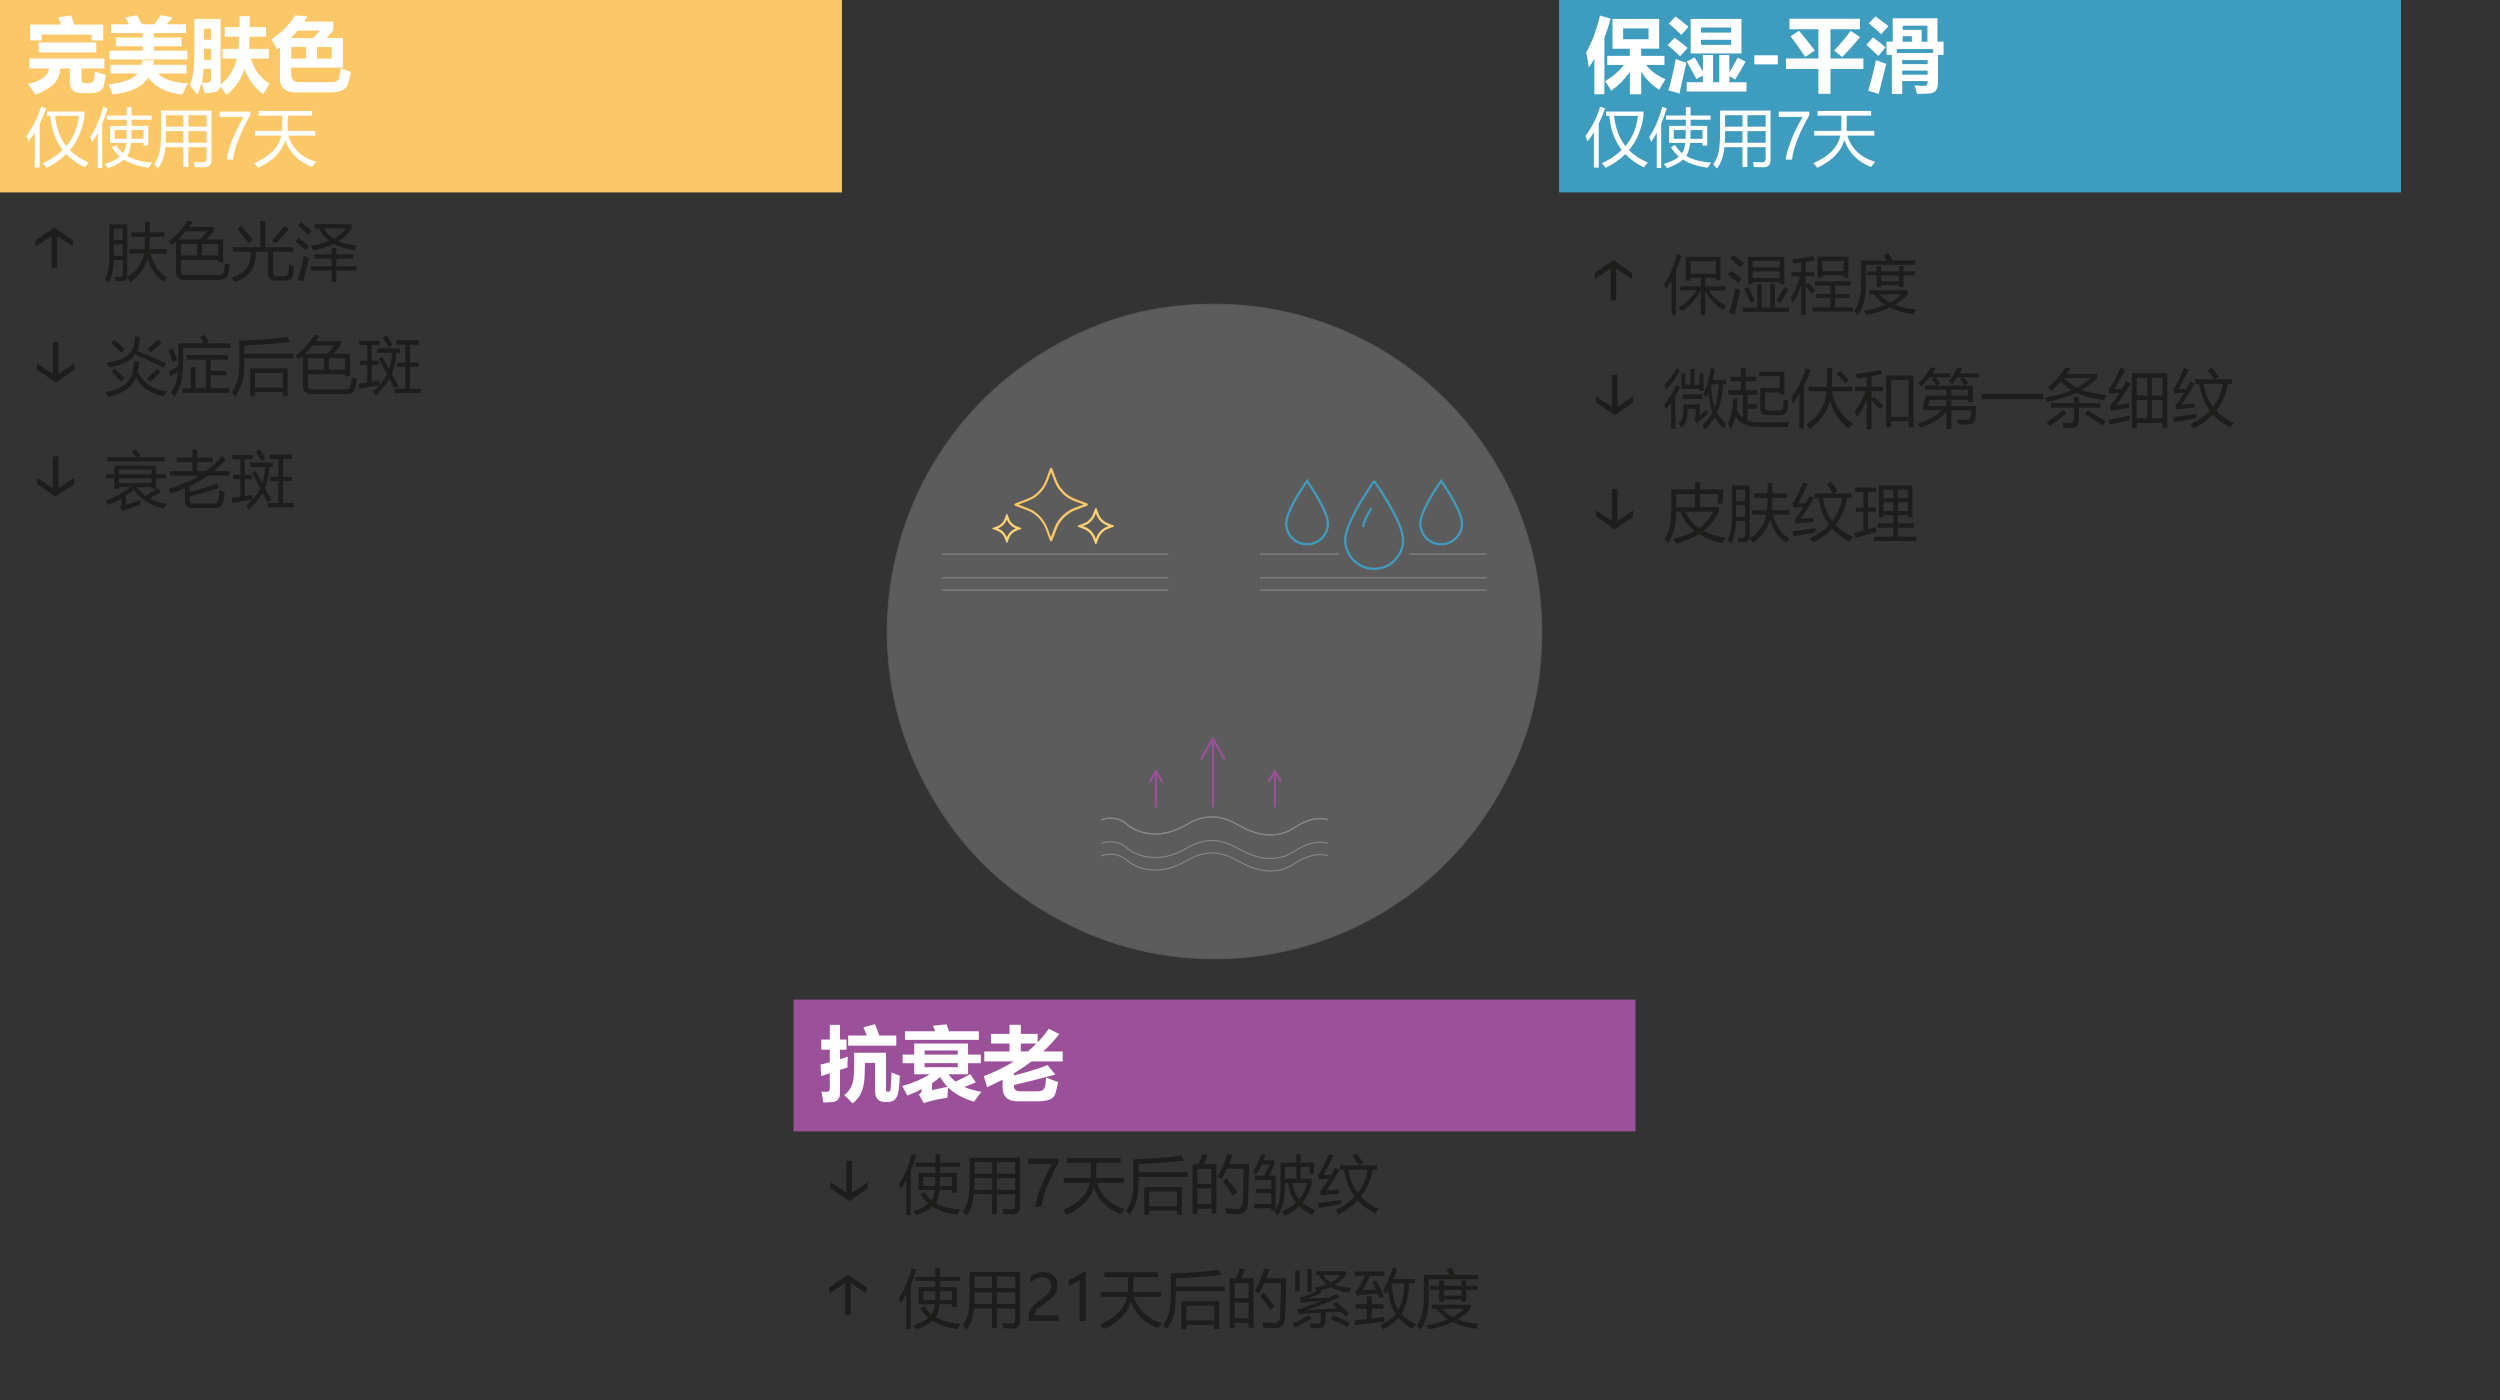 <?xml version="1.0" encoding="UTF-8"?><svg id="cn" xmlns="http://www.w3.org/2000/svg" viewBox="0 0 551.55 308.92"><rect x="0" y="0" width="551.55" height="308.92" fill="#333333" stroke="none"/><defs><style>.cls-1{fill:#fed374;}.cls-1,.cls-2,.cls-3,.cls-4,.cls-5,.cls-6{stroke-width:0px;}.cls-7,.cls-8,.cls-9,.cls-10{stroke-linecap:round;}.cls-7,.cls-8,.cls-9,.cls-11{fill:none;}.cls-7,.cls-8,.cls-11{stroke-width:.5px;}.cls-7,.cls-9,.cls-10,.cls-11{stroke-miterlimit:10;}.cls-7,.cls-11{stroke:#3f9cbf;}.cls-2{fill:#3e9cbf;}.cls-8{stroke:#9b509a;stroke-linejoin:round;}.cls-3{fill:#9b509a;}.cls-4{fill:#fff;}.cls-9{stroke:#878787;}.cls-9,.cls-10{stroke-width:.25px;}.cls-10{fill:rgba(255,255,255,.2);stroke:#575756;}.cls-5{fill:#1d1d1b;}.cls-6{fill:#fcc867;}</style></defs><path class="cls-10" d="m267.95,139.32l-62.51,36.09c-19.93-34.53-8.1-78.67,26.42-98.61,11.5-6.64,22.82-9.67,36.09-9.67v72.18Z"/><path class="cls-10" d="m267.95,139.32l62.51,36.09c-19.93,34.53-64.08,46.35-98.61,26.42-11.5-6.64-19.78-14.92-26.42-26.42l62.51-36.09Z"/><path class="cls-10" d="m267.95,139.32v-72.18c39.87,0,72.18,32.32,72.18,72.18,0,13.28-3.03,24.6-9.67,36.09l-62.51-36.09Z"/><line class="cls-9" x1="278.08" y1="122.25" x2="295.32" y2="122.25"/><line class="cls-9" x1="311.01" y1="122.25" x2="327.87" y2="122.25"/><line class="cls-9" x1="278.08" y1="127.48" x2="327.87" y2="127.48"/><line class="cls-9" x1="278.08" y1="130.19" x2="327.87" y2="130.19"/><path class="cls-11" d="m303.17,106.15c.13.17.22.28.3.4,1.68,2.46,3.26,4.98,4.55,7.66.61,1.27,1.2,2.57,1.43,3.98.32,1.94-.22,3.65-1.48,5.13-1.01,1.18-2.31,1.88-3.86,2.11-3.44.51-6.62-1.81-7.23-5.2-.26-1.47.1-2.82.63-4.16.92-2.37,2.19-4.57,3.53-6.72.58-.93,1.2-1.84,1.8-2.76.09-.14.2-.26.33-.44Z"/><path class="cls-11" d="m288.36,106.15c.09.12.16.2.22.29,1.21,1.77,2.34,3.58,3.28,5.51.44.92.86,1.85,1.03,2.86.23,1.4-.16,2.63-1.07,3.69-.73.85-1.67,1.35-2.78,1.52-2.48.37-4.77-1.3-5.21-3.74-.19-1.06.08-2.03.45-3,.66-1.71,1.58-3.29,2.54-4.84.42-.67.86-1.33,1.3-1.99.06-.1.14-.19.24-.32Z"/><path class="cls-11" d="m317.95,106.15c.09.12.16.2.22.29,1.21,1.77,2.34,3.58,3.28,5.51.44.92.86,1.85,1.03,2.86.23,1.4-.16,2.63-1.07,3.69-.73.85-1.67,1.35-2.78,1.52-2.48.37-4.77-1.3-5.21-3.74-.19-1.06.08-2.03.45-3,.66-1.71,1.58-3.29,2.54-4.84.42-.67.86-1.33,1.3-1.99.06-.1.14-.19.24-.32Z"/><path class="cls-7" d="m302.43,112.32s-1.68,2.76-1.68,3.78"/><line class="cls-9" x1="207.91" y1="122.25" x2="257.7" y2="122.25"/><line class="cls-9" x1="207.91" y1="127.48" x2="257.7" y2="127.48"/><line class="cls-9" x1="207.91" y1="130.19" x2="257.7" y2="130.19"/><path class="cls-6" d="m232.1,103.54h0,0m-.24.55c.03.07.06.15.08.22.05.14.11.28.16.42.29.85.62,1.75,1.1,2.6.13.24.3.48.5.73.24.3.48.56.72.81.48.49,1.06.91,1.7,1.25.47.25.98.47,1.62.69.43.15.88.31,1.32.49-.23.08-.46.17-.69.26-.22.08-.44.17-.66.25-.75.26-1.63.61-2.39,1.19l-.15.11c-.29.22-.58.44-.84.72-.76.82-1.27,1.57-1.59,2.36-.19.47-.37.94-.55,1.41l-.08.23c-.07.2-.14.4-.23.59l-.03.07s0,0,0,0l-.1-.26c-.1-.25-.19-.5-.28-.76-.14-.39-.28-.79-.45-1.18-.26-.61-.61-1.19-1.14-1.89-.29-.38-.6-.7-.92-.98-.61-.51-1.16-.87-1.74-1.12-.43-.19-.89-.37-1.5-.59l-.09-.03c-.32-.11-.65-.23-.96-.37.05-.02.1-.04.15-.05l.26-.09c.17-.06.34-.13.51-.2.27-.11.53-.21.81-.3.43-.14.81-.34,1.18-.53.17-.09.34-.17.51-.25.15-.07.27-.17.36-.25.03-.03.06-.06.1-.08.43-.32.85-.71,1.27-1.19.45-.51.8-1.05,1.06-1.62.27-.6.5-1.16.68-1.71.1-.3.21-.62.34-.93m0-.91s-.09,0-.12.03c-.06.03-.09.12-.12.19-.22.48-.39.97-.56,1.47-.19.57-.42,1.12-.66,1.67-.25.54-.59,1.05-.98,1.49-.36.41-.75.79-1.19,1.12-.12.09-.23.22-.37.28-.54.25-1.05.57-1.63.76-.45.15-.88.34-1.33.5-.32.12-.64.22-.94.36-.12.06-.21.1-.19.25,0,.15.1.27.28.32.12.04.24.06.36.11.38.17.77.3,1.15.44.49.18.98.36,1.46.57.6.27,1.13.64,1.62,1.05.31.26.59.56.85.89.43.56.81,1.13,1.08,1.78.27.63.48,1.29.72,1.93.11.28.21.56.33.84.05.11.13.17.23.17.07,0,.15-.03.22-.1.07-.06.11-.13.12-.23.02-.16.1-.31.16-.46.12-.28.21-.56.32-.84.17-.47.35-.93.54-1.39.34-.84.88-1.56,1.49-2.21.27-.29.61-.53.93-.78.68-.52,1.45-.84,2.25-1.12.61-.21,1.21-.48,1.83-.66.14-.04.23-.19.24-.32.01-.17-.09-.22-.23-.27-.09-.03-.18-.07-.28-.11-.51-.21-1.02-.4-1.54-.58-.53-.19-1.05-.4-1.55-.66-.58-.31-1.12-.69-1.58-1.16-.24-.24-.47-.5-.69-.77-.17-.21-.33-.43-.46-.66-.45-.8-.77-1.65-1.06-2.51-.13-.38-.3-.74-.41-1.13-.02-.09-.12-.18-.2-.23-.03-.02-.07-.03-.11-.03h0Z"/><path class="cls-1" d="m222.49,113.64h0,0m-.36.96c.08.19.16.37.27.56.06.11.14.22.23.33.1.12.2.23.31.34.21.21.46.4.74.55.13.07.28.14.44.2-.26.1-.54.24-.8.43l-.06.04c-.12.09-.25.19-.37.32-.33.35-.55.68-.69,1.03-.02.06-.04.11-.07.17-.02-.05-.04-.09-.06-.14-.11-.26-.27-.52-.49-.81-.13-.17-.27-.31-.41-.43-.26-.22-.5-.37-.76-.49-.09-.04-.18-.08-.27-.11.16-.06.3-.13.42-.2.06-.03.13-.07.19-.1.1-.05.17-.11.23-.16.19-.14.37-.31.55-.51.2-.22.35-.46.47-.71.05-.1.09-.2.13-.3m0-1.23s-.04,0-.05.01c-.02.01-.04.05-.05.07-.09.19-.16.38-.22.58-.08.23-.17.44-.26.66-.1.21-.23.41-.39.59-.14.16-.3.31-.47.44-.05.04-.09.09-.15.11-.21.1-.42.23-.64.3-.18.06-.35.13-.53.2-.12.05-.25.09-.37.14-.05.02-.08.04-.08.1,0,.06.04.1.11.13.05.02.1.03.14.05.15.07.3.12.46.17.2.07.39.14.58.23.24.11.45.25.64.42.12.1.23.22.34.35.17.22.32.45.43.7.11.25.19.51.29.76.04.11.08.22.13.33.02.04.05.07.09.07.03,0,.06-.01.09-.04.03-.03.04-.05.05-.09,0-.06.04-.12.06-.18.05-.11.08-.22.13-.33.07-.19.14-.37.21-.55.13-.33.35-.62.59-.87.11-.12.24-.21.37-.31.27-.2.58-.33.89-.44.24-.08.48-.19.73-.26.06-.02.09-.08.1-.13,0-.07-.04-.09-.09-.11-.04-.01-.07-.03-.11-.04-.2-.08-.4-.16-.61-.23-.21-.07-.42-.16-.61-.26-.23-.12-.44-.27-.63-.46-.1-.1-.19-.2-.27-.3-.07-.08-.13-.17-.18-.26-.18-.32-.3-.65-.42-.99-.05-.15-.12-.29-.16-.45,0-.04-.05-.07-.08-.09-.01,0-.03-.01-.04-.01h0Z"/><path class="cls-1" d="m242.11,112.33h0,0m-.34.9c.12.33.26.66.44.99.07.13.16.26.27.4.12.15.24.29.37.42.26.26.56.48.9.66.24.13.51.24.84.36,0,0,.01,0,.02,0-.01,0-.02,0-.03.01-.39.14-.85.32-1.25.63l-.07.06c-.14.11-.31.23-.45.38-.4.43-.67.83-.84,1.25-.07.17-.14.34-.2.52-.06-.16-.12-.32-.18-.48-.14-.32-.33-.63-.6-.99-.15-.2-.32-.38-.5-.52-.32-.27-.61-.46-.92-.59-.22-.1-.44-.18-.66-.26.07-.03.14-.05.22-.08.23-.08.43-.18.62-.28.08-.04.16-.08.24-.12.11-.05.19-.12.27-.19.23-.17.45-.38.67-.63.24-.27.43-.56.56-.86.11-.23.2-.45.28-.67m0-1.19s-.05,0-.06.01c-.03.01-.05.06-.06.09-.11.24-.19.48-.28.73-.1.28-.21.56-.33.83-.12.27-.29.52-.49.74-.18.2-.37.39-.59.56-.06.05-.12.11-.18.14-.27.13-.52.28-.81.38-.22.07-.44.17-.66.25-.16.06-.31.11-.47.18-.06.03-.1.05-.09.12,0,.08.05.13.14.16.06.02.12.03.18.06.19.08.38.15.57.22.25.09.49.18.72.29.3.13.56.32.81.52.15.13.29.28.42.44.21.28.4.56.54.88.13.31.24.64.36.95.05.14.1.28.16.41.02.05.07.08.11.08.04,0,.07-.02.11-.05.03-.03.05-.06.06-.12.01-.08.05-.15.08-.23.06-.14.11-.28.16-.42.09-.23.18-.46.27-.69.17-.42.44-.77.74-1.1.14-.15.3-.26.46-.38.33-.26.72-.42,1.11-.55.3-.11.6-.24.91-.33.07-.02.11-.09.12-.16,0-.08-.05-.11-.11-.13-.05-.02-.09-.04-.14-.06-.25-.1-.51-.2-.76-.29-.26-.09-.52-.2-.77-.33-.29-.15-.55-.34-.78-.58-.12-.12-.23-.25-.34-.38-.08-.1-.16-.21-.23-.33-.22-.39-.38-.82-.53-1.25-.06-.19-.15-.37-.2-.56-.01-.05-.06-.09-.1-.12-.01,0-.03-.01-.05-.01h0Z"/><line class="cls-8" x1="267.59" y1="163.32" x2="267.59" y2="177.9"/><polyline class="cls-8" points="265.1 167.31 267.55 162.96 270.08 167.31"/><line class="cls-8" x1="255.06" y1="170.29" x2="255.06" y2="177.9"/><polyline class="cls-8" points="253.76 172.37 255.03 170.11 256.35 172.37"/><line class="cls-8" x1="281.27" y1="170.29" x2="281.27" y2="177.9"/><polyline class="cls-8" points="279.98 172.37 281.25 170.11 282.57 172.37"/><path class="cls-9" d="m243.05,180.84s2.97-1.27,5.69,1.11c1.69,1.48,6.76,3.73,13.02,0,6.99-4.17,11.1.39,14.08,1.33,0,0,5.11,2.42,9.58-.59,4.61-3.11,7.42-1.85,7.42-1.85"/><path class="cls-9" d="m243.05,180.84s2.97-1.27,5.69,1.11c1.69,1.48,6.76,3.73,13.02,0,6.99-4.17,11.1.39,14.08,1.33,0,0,5.11,2.42,9.58-.59,4.61-3.11,7.42-1.85,7.42-1.85"/><path class="cls-9" d="m243.05,186.04s2.97-1.27,5.69,1.11c1.69,1.48,6.76,3.73,13.02,0,6.99-4.17,11.1.39,14.08,1.33,0,0,5.11,2.42,9.58-.59s7.42-1.85,7.42-1.85"/><path class="cls-9" d="m243.05,188.79s2.97-1.27,5.69,1.11c1.69,1.48,6.76,3.73,13.02,0,6.99-4.17,11.1.39,14.08,1.33,0,0,5.11,2.42,9.58-.59,4.61-3.11,7.42-1.85,7.42-1.85"/><rect class="cls-6" width="185.75" height="42.45"/><path class="cls-4" d="m20.9,15.77c.71.25,1.54.5,2.46.76-.13.82-.26,1.53-.39,2.13-.25,1.25-1.24,1.88-2.97,1.88h-2.11c-1.65,0-2.48-.81-2.48-2.44v-2.99h-2.07c-.16,1.24-.5,2.2-1.02,2.88-.74,1.03-2.23,2-4.48,2.92-.74-1.12-1.29-1.9-1.65-2.32,2.99-.82,4.52-1.98,4.59-3.48h-4.29v-2.21h16.54v2.21h-5.06v2.43c0,.53.25.79.74.79h1.02c.63,0,.99-.4,1.07-1.2.04-.29.07-.74.11-1.35Zm-14.26-6.86v-3.5h6.82c-.21-.56-.41-1.08-.6-1.56l2.83-.47c.23.66.46,1.34.69,2.04h6.4v3.5h-2.55v-1.27h-11.04v1.27h-2.55Zm1.88.46h12.71v2.21h-12.71v-2.21Z"/><path class="cls-4" d="m24.38,14.29h6.84c.08-.32.13-.64.18-.98h2.55c-.05.34-.11.67-.18.98h7.38v1.92h-6.29c1.27,1.28,3.46,2.02,6.57,2.21-.27.42-.67,1.24-1.2,2.44-3.46-.35-5.97-1.6-7.53-3.76-1.27,2.08-3.89,3.32-7.87,3.73-.16-.54-.46-1.28-.88-2.23,3.24-.32,5.38-1.11,6.42-2.39h-6v-1.92Zm-.25-3.09h7.33v-1h-5.89v-1.92h5.89v-1h-6.94v-1.92h3.94c-.25-.55-.52-1.05-.79-1.51l2.51-.49c.38.61.76,1.28,1.17,2h2.71c.43-.59.89-1.26,1.4-2.02l2.62.53-1.33,1.49h4.26v1.92h-7.05v1h6.1v1.92h-6.1v1h7.37v1.92h-17.19v-1.92Z"/><path class="cls-4" d="m49.11,10.78h3.52c.04-.56.08-1.45.14-2.67h-3.18v-2.14h3.25c.01-.77.02-1.57.02-2.39h2.25c-.01.84-.02,1.64-.02,2.39h3.6v2.14h-3.64c-.01.97-.04,1.86-.07,2.67h4.34v2.16h-3.97c.7,2.4,2.07,4.24,4.11,5.52-.09.14-.56.91-1.39,2.32-1.97-1.45-3.33-3.32-4.1-5.61-.7,2.26-2.03,4.18-3.99,5.77-.3-.43-.77-1.04-1.41-1.83-.19.69-.61,1.1-1.27,1.23-.39.09-1.12.17-2.2.23-.08-.59-.29-1.33-.63-2.23-.21.86-.54,1.71-.98,2.57-.4-.61-.94-1.31-1.62-2.11.66-1.27.99-3.53,1-6.8v-7.82h5.8v14.47c1.82-1.42,3.02-3.32,3.6-5.7h-3.18v-2.16Zm-4.2,4.43c-.06,1.15-.19,2.14-.39,2.99.35.05.7.07,1.05.07.67-.01,1-.35,1-1v-2.06h-1.67Zm.07-2h1.6v-2.44h-1.58c0,.53,0,1.34-.02,2.44Zm1.6-6.89h-1.58v2.44h1.58v-2.44Z"/><path class="cls-4" d="m73.54,4.76v1.93l-1.52,1.69h3.63v6.54h-11.39v1.55c0,1.11.57,1.67,1.72,1.67h7.1c.48,0,.86-.08,1.14-.23s.47-.38.56-.66.23-1.02.41-2.2c1.03.4,1.77.67,2.21.81-.25,1.21-.47,2.11-.67,2.7s-.6,1.04-1.22,1.35-1.45.47-2.49.47h-7.8c-2.31,0-3.46-1.08-3.46-3.23v-6.7c-.22.17-.44.33-.67.49-.35-.74-.76-1.48-1.21-2.23,2.26-1.5,4-3.27,5.2-5.31l2.72.19c-.22.4-.45.79-.69,1.18h6.42Zm-9.39,3.62h4.95l1.45-1.63h-4.89c-.47.56-.97,1.11-1.51,1.63Zm.11,4.54h3.25v-2.53h-3.25v2.53Zm8.93,0v-2.53h-3.25v2.53h3.25Z"/><path class="cls-4" d="m5.83,30c1.44-1.94,2.52-4.09,3.23-6.44l1.11.37c-.43,1.21-.91,2.33-1.42,3.37v9.67h-1.07v-7.75c-.45.72-.92,1.38-1.41,2-.14-.39-.28-.8-.44-1.22Zm4.54-4.44v-.96h8.26v.93c-.41,3.01-1.47,5.54-3.21,7.6,1.11,1.13,2.5,2.04,4.15,2.71-.36.43-.64.79-.86,1.09-1.62-.79-2.98-1.76-4.09-2.93-1.19,1.19-2.64,2.2-4.35,3.02-.17-.25-.45-.58-.82-1.01,1.75-.8,3.21-1.78,4.38-2.93-1.58-2.02-2.49-4.53-2.75-7.53h-.72Zm7.03,0h-5.26c.29,2.69,1.12,4.92,2.5,6.68,1.55-1.84,2.47-4.07,2.76-6.68Z"/><path class="cls-4" d="m19.92,30.22c1.22-1.85,2.17-4.06,2.84-6.63l1.01.3c-.37,1.23-.78,2.36-1.23,3.41v9.77h-.97v-7.75c-.39.72-.81,1.39-1.24,2-.14-.38-.27-.75-.41-1.09Zm4.76,2.27l.92-.51c.41.7.94,1.31,1.58,1.83.33-.47.55-1.23.68-2.28h-3.57v-3.76h3.69v-1.35h-4.38v-.93h4.38v-1.85h1.05v1.85h4.42v.93h-4.42v1.35h3.68v4.35h-1.04v-.59h-2.75c-.14,1.27-.42,2.23-.83,2.87,0,0,0,.02-.01.02,1.41.82,3.24,1.31,5.48,1.44-.27.39-.52.77-.75,1.13-2.2-.27-4.02-.86-5.46-1.78-.8.71-1.97,1.34-3.51,1.89-.21-.29-.45-.6-.71-.92,1.48-.46,2.59-1,3.34-1.61-.71-.6-1.3-1.29-1.78-2.09Zm3.25-1.87c.03-.43.04-1.08.04-1.93h-2.65v1.93h2.61Zm1.05,0h2.68v-1.93h-2.64c0,.36-.01,1-.04,1.93Z"/><path class="cls-4" d="m40.46,36.82v-4.35h-3.98c-.15,1.9-.71,3.47-1.65,4.72-.24-.3-.51-.62-.81-.94.59-.84.99-1.77,1.2-2.79.2-.98.3-2.38.3-4.18v-4.88h11.14v10.87c0,1.08-.52,1.63-1.54,1.63-.63,0-1.34-.01-2.12-.04-.05-.3-.11-.68-.21-1.13.79.05,1.44.08,1.93.08.56,0,.85-.27.85-.81v-2.52h-4.02v4.35h-1.09Zm-3.9-5.33h3.9v-2.56h-3.84c.03.88,0,1.74-.06,2.56Zm.06-6.08v2.54h3.84v-2.54h-3.84Zm8.96,0h-4.02v2.54h4.02v-2.54Zm-4.02,6.08h4.02v-2.56h-4.02v2.56Z"/><path class="cls-4" d="m55.2,25.45c-1.11,1.94-1.99,3.74-2.62,5.39s-1.03,3.11-1.18,4.37h-1.39c.17-1.24.57-2.66,1.2-4.26s1.47-3.31,2.52-5.15h-5.25v-1.18h6.73v.83Z"/><path class="cls-4" d="m56.11,35.98c3.41-1.45,5.4-3.48,5.96-6.07h-5.78v-1.04h5.93c.04-.65.06-1.76.06-3.35h-5.24v-1.04h11.81v1.04h-5.37c0,.95-.03,2.07-.05,3.35h6.12v1.04h-5.94c.87,2.89,2.91,4.82,6.13,5.8-.37.45-.69.82-.94,1.13-2.97-1.2-4.93-3.18-5.87-5.94-.72,2.57-2.71,4.61-5.97,6.12-.19-.25-.47-.59-.85-1.04Z"/><path class="cls-5" d="m16.12,54.37l-3.51-2.29v7.01h-1.24v-7.03l-3.49,2.31v-1.34l4.09-2.83,4.14,2.83v1.34Z"/><path class="cls-5" d="m28.54,54.98h3.34c.05-.59.09-1.5.11-2.73h-3.02v-.98h3.04c0-.69.01-1.47.01-2.32h1.03c0,.86,0,1.63-.01,2.32h3.24v.98h-3.24c-.02,1.25-.05,2.16-.1,2.73h3.86v.97h-3.61c.69,2.56,1.93,4.33,3.72,5.3-.29.27-.58.57-.86.89-1.75-1.19-2.92-2.93-3.51-5.21-.5,2.08-1.75,3.82-3.76,5.24-.26-.39-.52-.72-.78-1-.15.58-.54.88-1.18.88-.53,0-.94,0-1.24-.03-.03-.29-.08-.63-.16-1.01.45.05.8.07,1.05.07.41,0,.62-.22.62-.66v-3.06h-1.98c-.07,2.03-.46,3.69-1.16,4.96-.24-.26-.51-.5-.82-.71.67-1.09,1.01-2.83,1.01-5.21v-6.88h3.94v11.06c0,.22-.02.41-.07.57,2.05-1.17,3.3-2.9,3.75-5.21h-3.19v-.97Zm-1.48-4.53h-1.97v2.52h1.97v-2.52Zm-1.97,5.97h1.97v-2.53h-1.97v2.53Z"/><path class="cls-5" d="m37.15,53.3c1.78-1.35,3.19-2.9,4.22-4.66l1.15.29c-.25.39-.51.77-.79,1.15h5.41v.97c-.51.6-1.04,1.19-1.6,1.79h3.69v4.99h-1.09v-.48h-8.22v2.42c0,.62.29.93.86.93h7.38c.61,0,.98-.19,1.11-.57.17-.56.3-1.25.37-2.09.26.12.64.26,1.12.42-.13.86-.26,1.52-.4,1.98-.24.87-.9,1.3-2,1.3h-7.71c-1.22,0-1.83-.62-1.83-1.87v-6.58c-.27.24-.55.48-.83.72-.25-.23-.53-.46-.85-.7Zm8.61-2.27h-4.78c-.52.62-1.08,1.23-1.68,1.8h4.91c.55-.62,1.06-1.22,1.55-1.8Zm-5.84,5.33h3.57v-2.54h-3.57v2.54Zm8.22-2.54h-3.58v2.54h3.58v-2.54Z"/><path class="cls-5" d="m51.4,54.53h6.04v-5.73h1.12v5.73h6.15v1.01h-4.48v4.4c0,.35.05.59.14.72.13.18.4.27.81.27h1.35c.66,0,1.02-.24,1.08-.72.06-.49.11-1.14.15-1.96.35.15.73.28,1.15.41-.08.94-.16,1.61-.25,2.01-.08.46-.28.78-.59.96-.29.17-.79.26-1.49.26h-1.63c-.7,0-1.19-.15-1.48-.46-.24-.26-.36-.71-.36-1.33v-4.57h-2.65c-.04,1.89-.4,3.32-1.1,4.29-.76,1.06-1.94,1.86-3.54,2.42-.18-.28-.41-.61-.7-.97,1.6-.56,2.71-1.29,3.32-2.19.58-.77.89-1.96.92-3.55h-3.99v-1.01Zm.98-4.02l.83-.66c.92,1.01,1.8,2.03,2.65,3.05l-1,.77c-.83-1.14-1.66-2.19-2.49-3.16Zm7.6,2.47c1.05-1,1.98-2.05,2.79-3.13l1,.71c-.91,1.08-1.89,2.13-2.94,3.16l-.85-.74Z"/><path class="cls-5" d="m65.2,53.31l.7-.78c.93.67,1.72,1.25,2.37,1.76l-.81.88c-.83-.74-1.58-1.36-2.26-1.86Zm.45,8.44c.55-1.64,1.02-3.4,1.41-5.29.36.15.73.3,1.11.42-.4,1.56-.84,3.3-1.31,5.24l-1.2-.37Zm.08-12l.71-.72c.87.67,1.65,1.32,2.35,1.93l-.82.81c-.8-.77-1.55-1.44-2.24-2.01Zm3.69.64v-.93h8.16v.92c-.65,1.08-1.62,2.01-2.91,2.8,1.13.51,2.48.84,4.05,1-.18.3-.37.65-.56,1.05-1.81-.28-3.33-.77-4.56-1.46-1.25.62-2.73,1.13-4.45,1.53-.15-.31-.34-.65-.59-1.03,1.55-.26,2.9-.65,4.06-1.14-.98-.74-1.73-1.66-2.23-2.74h-.98Zm-.85,8.35h4.58v-1.68h-3.79v-.93h3.79v-1.44h1.04v1.44h3.73v.93h-3.73v1.68h4.42v.93h-4.42v2.52h-1.04v-2.52h-4.58v-.93Zm7.79-8.35h-4.92c.53.91,1.27,1.66,2.22,2.25,1.13-.62,2.03-1.36,2.7-2.25Z"/><path class="cls-5" d="m16.38,80.2v1.36l-4.09,2.83-4.14-2.83v-1.36l3.51,2.31v-7.01h1.24v7.03l3.49-2.33Z"/><path class="cls-5" d="m29.53,79.78h1.15c-.05.88-.15,1.64-.3,2.28,1.33,2.53,3.48,3.96,6.44,4.28-.25.31-.51.69-.79,1.13-2.96-.67-4.97-2.07-6.03-4.2-.87,2.24-2.9,3.66-6.1,4.27-.12-.27-.34-.62-.67-1.04,3.12-.49,5.06-1.77,5.84-3.83.3-.77.46-1.73.46-2.9Zm.23-5.52h1.11c-.05,1.3-.23,2.35-.56,3.13,2.2.92,4.32,1.84,6.38,2.76l-.56.97c-2.52-1.22-4.62-2.19-6.28-2.9-.88,1.32-2.78,2.27-5.71,2.84-.16-.36-.38-.73-.66-1.09,2.86-.37,4.7-1.2,5.51-2.49.5-.78.76-1.86.77-3.23Zm-5.25,1.45l.67-.74c.58.47,1.37,1.14,2.35,2.01l-.75.83c-.74-.74-1.49-1.44-2.27-2.11Zm.07,6.29l.71-.7c.76.68,1.5,1.39,2.24,2.12l-.81.79c-.7-.79-1.42-1.53-2.15-2.21Zm10.86.1c-.77.77-1.53,1.49-2.3,2.17l-.77-.79c.77-.62,1.52-1.33,2.26-2.12l.81.74Zm.19-6.4c-.72.66-1.52,1.34-2.41,2.05l-.71-.82c.9-.68,1.69-1.35,2.35-2.01l.77.78Z"/><path class="cls-5" d="m37.19,77.25l.9-.37c.33.73.67,1.6,1.01,2.61l-1,.4c-.28-.96-.59-1.84-.92-2.64Zm6.99-2.86l.93-.51c.36.5.7,1.01,1.01,1.52l-.59.34h5.28v1h-10.42v3.55c0,3.3-.64,5.69-1.93,7.18-.21-.3-.48-.6-.81-.9.9-1.14,1.44-2.66,1.63-4.54-.61.36-1.21.71-1.79,1.05l-.26-1.19c.56-.26,1.27-.61,2.12-1.07v-5.08h5.68c-.28-.47-.56-.93-.85-1.35Zm-3.91,11.27h1.82v-4.68h1.04v4.68h2.3v-6.32h-4.27v-1h9.16v1h-3.86v2.46h3.47v1h-3.47v2.86h4.18v1h-10.38v-1Z"/><path class="cls-5" d="m53.9,79.07c0,2.51-.13,4.2-.38,5.07-.26,1-.8,2.11-1.63,3.32-.21-.31-.46-.63-.75-.96.65-.92,1.08-1.85,1.31-2.78.23-.89.34-2.21.34-3.94v-4.61c3.99-.13,7.51-.4,10.55-.82l.66,1.13c-3.77.38-7.14.63-10.1.74v1.8h10.83v1.03h-10.83Zm1.26,2.2h8.31v6.15h-1.09v-.93h-6.12v.93h-1.09v-6.15Zm7.22,1h-6.12v3.25h6.12v-3.25Z"/><path class="cls-5" d="m65.15,78.5c1.78-1.35,3.19-2.9,4.22-4.66l1.15.29c-.25.39-.51.77-.79,1.15h5.41v.97c-.51.6-1.04,1.19-1.6,1.79h3.69v4.99h-1.09v-.48h-8.22v2.42c0,.62.29.93.86.93h7.38c.61,0,.98-.19,1.11-.57.17-.56.3-1.25.37-2.09.26.12.64.26,1.12.42-.13.86-.26,1.52-.4,1.98-.24.87-.9,1.3-2,1.3h-7.71c-1.22,0-1.83-.62-1.83-1.87v-6.58c-.27.24-.55.48-.83.72-.25-.23-.53-.46-.85-.7Zm8.61-2.27h-4.78c-.52.62-1.08,1.23-1.68,1.8h4.91c.55-.62,1.06-1.22,1.55-1.8Zm-5.84,5.33h3.57v-2.54h-3.57v2.54Zm8.22-2.54h-3.58v2.54h3.58v-2.54Z"/><path class="cls-5" d="m79.16,84.65c.62-.08,1.24-.17,1.86-.25v-3.89h-1.61v-.96h1.61v-3.4h-1.75v-.98h4.46v.98h-1.71v3.4h1.54v.96h-1.54v3.73c.56-.09,1.13-.19,1.7-.29-.04.36-.06.71-.07,1.04-1.59.26-3.04.51-4.35.75l-.14-1.09Zm5.18-5.96c.5.88,1.01,1.77,1.52,2.69.36-1.06.57-2.25.63-3.56h-3.28v-.96h5.03v.96h-.78c-.15,1.8-.48,3.35-1,4.65.48.87.96,1.75,1.44,2.64l-.94.53c-.31-.66-.65-1.35-1.02-2.08-.65,1.16-1.65,2.41-3,3.73-.18-.28-.39-.58-.63-.89,1.42-1.27,2.45-2.56,3.09-3.89-.56-1.06-1.17-2.19-1.83-3.37l.78-.45Zm.11-4.25l.86-.46c.46.67.88,1.35,1.27,2.04l-.9.52c-.38-.74-.79-1.44-1.23-2.09Zm2.64,11.32h2.32v-4.81h-1.8v-.96h1.8v-3.94h-1.94v-.98h4.96v.98h-1.98v3.94h1.9v.96h-1.9v4.81h2.35v.98h-5.71v-.98Z"/><path class="cls-5" d="m16.38,105.4v1.36l-4.09,2.83-4.14-2.83v-1.36l3.51,2.31v-7.01h1.24v7.03l3.49-2.33Z"/><path class="cls-5" d="m34.81,107.63l.71.9c-.61.37-1.46.84-2.54,1.41,1.1.62,2.38,1.03,3.84,1.23-.15.18-.4.52-.75,1.03-2.96-.67-5.15-2.06-6.56-4.18-.55.46-1.11.9-1.7,1.3v1.98c1.13-.32,2.18-.64,3.14-.96,0,.4,0,.76,0,1.08-1.21.35-2.18.65-2.9.9-.32.13-.65.28-.98.45l-.6-.83c.22-.16.33-.47.33-.93v-1.05c-.95.56-1.94,1.05-2.98,1.45-.17-.33-.38-.64-.62-.93,2.03-.69,3.89-1.7,5.56-3.01h-2.52v.4h-1.01v-2.32h-1.86v-.92h1.86v-1.91h9.21v1.91h2.21v.92h-2.21v2.26h-1.01v-.33h-3.24c.55.75,1.19,1.39,1.91,1.91,1-.58,1.9-1.17,2.69-1.75Zm-11.06-6.78h6.17c-.2-.35-.47-.75-.81-1.2l.86-.52c.43.55.78,1.01,1.05,1.39l-.56.33h5.84v.92h-12.55v-.92Zm9.69,2.73h-7.19v1.04h7.19v-1.04Zm0,3.01v-1.05h-7.19v1.05h7.19Z"/><path class="cls-5" d="m37.49,103.94h4.95v-2h-3.47v-.98h3.47v-1.78h1.07v1.78h3.42v.98h-3.42v2h1.91c1.23-.88,2.42-1.99,3.58-3.32l.83.74c-.89,1-1.76,1.86-2.61,2.58h3.4v.98h-4.68c-1.13.79-2.49,1.56-4.1,2.31v1.28c2.23-.52,4.25-1.14,6.04-1.87l.44,1.03c-2,.69-4.16,1.31-6.48,1.87v.84c0,.46.22.7.66.71h4.5c.7,0,1.11-.33,1.22-.98.07-.43.15-1.1.22-2.02.36.15.75.29,1.15.44-.12.94-.22,1.62-.3,2.05-.2,1.02-.89,1.53-2.08,1.53h-4.88c-1.03,0-1.54-.56-1.54-1.68v-2.71c-.93.4-1.93.79-3.01,1.18-.18-.37-.37-.72-.56-1.05,2.68-.87,4.92-1.84,6.71-2.91h-6.43v-.98Z"/><path class="cls-5" d="m51.16,109.85c.62-.08,1.24-.17,1.86-.25v-3.89h-1.61v-.96h1.61v-3.4h-1.75v-.98h4.46v.98h-1.71v3.4h1.54v.96h-1.54v3.73c.56-.09,1.13-.19,1.7-.29-.04.36-.06.71-.07,1.04-1.59.26-3.04.51-4.35.75l-.14-1.09Zm5.18-5.96c.5.88,1.01,1.77,1.52,2.69.36-1.06.57-2.25.63-3.56h-3.28v-.96h5.03v.96h-.78c-.15,1.8-.48,3.35-1,4.65.48.87.96,1.75,1.44,2.64l-.94.53c-.31-.66-.65-1.35-1.02-2.08-.65,1.16-1.65,2.41-3,3.73-.18-.28-.39-.58-.63-.89,1.42-1.27,2.45-2.56,3.09-3.89-.56-1.06-1.17-2.19-1.83-3.37l.78-.45Zm.11-4.25l.86-.46c.46.67.88,1.35,1.27,2.04l-.9.52c-.38-.74-.79-1.44-1.23-2.09Zm2.64,11.32h2.32v-4.81h-1.8v-.96h1.8v-3.94h-1.94v-.98h4.96v.98h-1.98v3.94h1.9v.96h-1.9v4.81h2.35v.98h-5.71v-.98Z"/><rect class="cls-2" x="343.96" width="185.75" height="42.45"/><path class="cls-4" d="m352.99,3.43l2.36.7c-.41,1.48-.87,2.88-1.39,4.2v12.46h-2.21v-7.82c-.39.67-.8,1.32-1.23,1.93-.13-1.14-.32-2.25-.58-3.34,1.23-2.12,2.25-4.83,3.06-8.14Zm2.76.74h10.3v6.57h-3.97v1.58h5.13v2h-4.03c.93,1.26,2.35,2.32,4.25,3.18-.59.94-1.05,1.7-1.39,2.29-1.71-1.07-3.02-2.42-3.96-4.03v5.04h-2.5v-4.92c-1.17,1.65-2.54,3.02-4.13,4.13-.38-.69-.82-1.39-1.34-2.11,1.59-.91,2.98-2.1,4.17-3.57h-3.68v-2h4.97v-1.58h-3.83v-6.57Zm7.96,2.09h-5.62v2.39h5.62v-2.39Z"/><path class="cls-4" d="m369.44,8.31c1.08.77,2.04,1.53,2.88,2.27l-1.65,1.83c-.73-.71-1.65-1.53-2.76-2.44l1.53-1.65Zm.25,4.73c.89.35,1.68.62,2.36.79l-1.53,6.82c-.86-.28-1.66-.52-2.43-.7.59-1.99,1.12-4.29,1.6-6.91Zm-.05-9.4c.91.64,1.88,1.4,2.88,2.27l-1.58,1.79c-1.02-1.01-1.94-1.84-2.76-2.5l1.46-1.56Zm2.46,14.5h3.59v-1.46l-1.44.76-2.09-3.87,1.71-.91,1.83,3.11v-3.64h2.23v6.01h1.37v-5.99h2.23v3.8c.49-.79,1.11-1.86,1.85-3.23l1.72.88c-.77,1.43-1.54,2.75-2.3,3.96l-1.27-.75v1.34h3.78v2.04h-13.2v-2.04Zm.9-13.97h11.2v7.63h-11.2v-7.63Zm8.93,1.9h-6.66v1.12h6.66v-1.12Zm0,3.83v-1.12h-6.66v1.12h6.66Z"/><path class="cls-4" d="m392.22,14.2h-5.19v-2h5.19v2Z"/><path class="cls-4" d="m394.02,12.9h7.15v-6.45h-6.38v-2.32h15.54v2.32h-6.49v6.45h7.26v2.32h-7.26v5.47h-2.67v-5.47h-7.15v-2.32Zm1.02-4.87l1.85-1.25c1.12,1.31,2.29,2.77,3.5,4.36l-2.13,1.41c-1.18-1.79-2.26-3.3-3.22-4.52Zm15.33.18c-1.24,1.49-2.55,2.95-3.94,4.39l-1.79-1.46c1.36-1.41,2.58-2.85,3.66-4.34l2.07,1.41Z"/><path class="cls-4" d="m413.21,8.23c.89.64,1.82,1.38,2.78,2.21l-1.58,1.9c-.81-.77-1.69-1.59-2.64-2.44l1.44-1.67Zm.67,5.03c.95.38,1.71.65,2.27.83l-1.67,6.64c-.79-.27-1.56-.51-2.32-.72.61-1.98,1.18-4.23,1.72-6.75Zm-.12-9.65c1.32.95,2.29,1.67,2.88,2.16l-1.63,1.78c-.83-.81-1.73-1.61-2.71-2.41l1.46-1.53Zm2.44,5.59h1.37v-5.17h9.88v5.17h1.34v2.92h-1.23v6.08c0,.74-.15,1.32-.44,1.72s-.71.63-1.23.69-1.51.09-2.95.11c-.13-.56-.31-1.19-.54-1.88.84.07,1.54.11,2.12.11.51,0,.76-.29.76-.88v-.18h-5.61v2.83h-2.29v-8.6h-1.18v-2.92Zm10.3,1.62h-8.02v.86h8.02v-.86Zm-1.23,2.43h-5.61v.9h5.61v-.9Zm-5.61,3.22h5.61v-.9h-5.61v.9Zm5.57-10.81h-5.45v.93h4.17v2.62h1.28v-3.55Zm-3.43,2.32h-2.02v1.23h2.02v-1.23Z"/><path class="cls-4" d="m349.79,30c1.44-1.94,2.52-4.09,3.23-6.44l1.11.37c-.43,1.21-.91,2.33-1.42,3.37v9.67h-1.07v-7.75c-.45.72-.92,1.38-1.41,2-.14-.39-.28-.8-.44-1.22Zm4.54-4.44v-.96h8.26v.93c-.41,3.01-1.47,5.54-3.21,7.6,1.11,1.13,2.5,2.04,4.15,2.71-.36.43-.64.79-.86,1.09-1.62-.79-2.98-1.76-4.09-2.93-1.19,1.19-2.64,2.2-4.35,3.02-.17-.25-.45-.58-.82-1.01,1.75-.8,3.21-1.78,4.38-2.93-1.58-2.02-2.49-4.53-2.75-7.53h-.72Zm7.03,0h-5.26c.29,2.69,1.12,4.92,2.5,6.68,1.55-1.84,2.47-4.07,2.76-6.68Z"/><path class="cls-4" d="m363.87,30.22c1.22-1.85,2.17-4.06,2.84-6.63l1.01.3c-.37,1.23-.78,2.36-1.23,3.41v9.77h-.97v-7.75c-.39.72-.81,1.39-1.24,2-.14-.38-.27-.75-.41-1.09Zm4.76,2.27l.92-.51c.41.7.94,1.31,1.58,1.83.33-.47.55-1.23.68-2.28h-3.57v-3.76h3.69v-1.35h-4.38v-.93h4.38v-1.85h1.05v1.85h4.42v.93h-4.42v1.35h3.68v4.35h-1.04v-.59h-2.75c-.14,1.27-.42,2.23-.83,2.87,0,0,0,.02-.01.02,1.41.82,3.24,1.31,5.48,1.44-.27.39-.52.77-.75,1.13-2.2-.27-4.02-.86-5.46-1.78-.8.71-1.97,1.34-3.51,1.89-.21-.29-.45-.6-.71-.92,1.48-.46,2.59-1,3.34-1.61-.71-.6-1.3-1.29-1.78-2.09Zm3.25-1.87c.03-.43.04-1.08.04-1.93h-2.65v1.93h2.61Zm1.05,0h2.68v-1.93h-2.64c0,.36-.01,1-.04,1.93Z"/><path class="cls-4" d="m384.42,36.82v-4.35h-3.98c-.16,1.9-.71,3.47-1.65,4.72-.24-.3-.51-.62-.81-.94.59-.84.99-1.77,1.2-2.79.2-.98.3-2.38.3-4.18v-4.88h11.14v10.87c0,1.08-.52,1.63-1.54,1.63-.63,0-1.34-.01-2.12-.04-.05-.3-.11-.68-.21-1.13.79.05,1.44.08,1.93.08.56,0,.85-.27.85-.81v-2.52h-4.02v4.35h-1.09Zm-3.9-5.33h3.9v-2.56h-3.84c.03.88,0,1.74-.06,2.56Zm.06-6.08v2.54h3.84v-2.54h-3.84Zm8.96,0h-4.02v2.54h4.02v-2.54Zm-4.02,6.08h4.02v-2.56h-4.02v2.56Z"/><path class="cls-4" d="m399.15,25.45c-1.11,1.94-1.99,3.74-2.62,5.39s-1.03,3.11-1.18,4.37h-1.39c.17-1.24.57-2.66,1.2-4.26s1.47-3.31,2.52-5.15h-5.25v-1.18h6.73v.83Z"/><path class="cls-4" d="m400.07,35.98c3.41-1.45,5.4-3.48,5.96-6.07h-5.78v-1.04h5.93c.04-.65.06-1.76.06-3.35h-5.24v-1.04h11.81v1.04h-5.37c0,.95-.03,2.07-.05,3.35h6.12v1.04h-5.94c.87,2.89,2.91,4.82,6.13,5.8-.37.45-.69.82-.94,1.13-2.97-1.2-4.93-3.18-5.87-5.94-.72,2.57-2.71,4.61-5.97,6.12-.19-.25-.47-.59-.85-1.04Z"/><path class="cls-5" d="m360.08,61.57l-3.51-2.29v7.01h-1.24v-7.03l-3.49,2.31v-1.34l4.09-2.83,4.14,2.83v1.34Z"/><path class="cls-5" d="m367.13,62.7c1.22-1.82,2.17-4.03,2.84-6.63l1.01.3c-.37,1.2-.78,2.33-1.22,3.38v9.65h-.98v-7.59c-.39.72-.8,1.39-1.23,2.01-.13-.38-.27-.76-.42-1.12Zm4.8-6.03h7.63v5.15h-1.04v-.52h-2.3v1.85h4.51v.93h-3.72c.84,1.39,2.12,2.49,3.83,3.29-.28.39-.51.73-.68,1.01-1.71-1.04-3.03-2.44-3.94-4.21v5.29h-1v-5.35c-1.1,1.99-2.48,3.5-4.14,4.54-.21-.26-.46-.53-.77-.83,1.62-.89,2.94-2.14,3.95-3.75h-3.58v-.93h4.54v-1.85h-2.26v.62h-1.04v-5.25Zm6.59.92h-5.55v2.8h5.55v-2.8Z"/><path class="cls-5" d="m381.87,59.73c.8.56,1.6,1.16,2.41,1.8-.34.4-.61.71-.81.92-.79-.73-1.55-1.38-2.27-1.96l.67-.77Zm.96,3.91c.37.15.75.28,1.12.41-.38,1.59-.8,3.35-1.26,5.28l-1.2-.36c.51-1.62.96-3.4,1.34-5.33Zm-.4-7.41c.86.67,1.62,1.31,2.3,1.91-.31.34-.58.63-.81.88-.91-.88-1.65-1.57-2.23-2.06l.74-.72Zm2.08,11.63h3.16v-5.13h1.01v5.13h1.87v-5.14h1.01v5.14h3.13v.96h-10.19v-.96Zm1.16-4.55c.57,1.04,1.07,2.05,1.5,3.02l-.98.46c-.37-.98-.83-2-1.38-3.08l.86-.41Zm-.01-6.66h7.98v6.04h-1.01v-.44h-5.96v.44h-1.01v-6.04Zm6.97.9h-5.96v1.44h5.96v-1.44Zm-5.96,3.8h5.96v-1.49h-5.96v1.49Zm7.01,1.94l.93.53c-.67,1.18-1.29,2.2-1.86,3.06-.22-.15-.51-.34-.88-.55.65-.95,1.25-1.96,1.8-3.05Z"/><path class="cls-5" d="m395.08,65.64c.9-1.32,1.6-2.88,2.08-4.68h-1.91v-.9h2.13v-2.14c-.57.08-1.16.16-1.76.23-.07-.31-.17-.62-.29-.94,1.55-.13,3.11-.37,4.69-.74l.3.96c-.63.13-1.29.25-1.96.36v2.28h1.9v.9h-1.9v1.8l.53-.46c.37.37.9.97,1.6,1.79l-.82.67c-.53-.67-.97-1.22-1.31-1.63v6.32h-.98v-6.55c-.48,1.57-1.09,2.88-1.83,3.92-.15-.39-.3-.79-.46-1.19Zm4.83,2.16h3.91v-2.02h-3.1v-.92h3.1v-1.86h-3.43v-.92h7.97v.92h-3.45v1.86h3.1v.92h-3.1v2.02h3.91v.92h-8.91v-.92Zm1.09-11.18h6.78v4.69h-1.04v-.56h-4.7v.56h-1.04v-4.69Zm5.74.93h-4.7v2.27h4.7v-2.27Z"/><path class="cls-5" d="m415.6,56.3l1-.48c.31.49.62,1.04.94,1.65h5.04v.96h-10.91v4.12c0,3.12-.61,5.44-1.82,6.97-.23-.3-.49-.61-.78-.93,1-1.23,1.51-3.27,1.53-6.11v-5h5.67c-.21-.4-.43-.79-.67-1.18Zm-3.23,8.65v-.9h8.57v.89c-.82.89-1.79,1.66-2.89,2.32,1.32.53,2.86.87,4.63,1.03l-.53,1.07c-2.03-.28-3.76-.78-5.2-1.5-1.52.74-3.27,1.29-5.24,1.65-.15-.29-.33-.62-.56-.98,1.8-.28,3.39-.71,4.75-1.27-.97-.63-1.78-1.4-2.41-2.3h-1.13Zm-.41-5.09h2.04v-1.15h1.04v1.15h3.87v-1.16h1.04v1.16h2.49v.9h-2.49v2.62h-1.04v-.48h-3.87v.49h-1.04v-2.64h-2.04v-.9Zm7.56,5.09h-4.88c.65.71,1.43,1.31,2.34,1.8.99-.51,1.84-1.11,2.54-1.8Zm-4.48-2.91h3.87v-1.27h-3.87v1.27Z"/><path class="cls-5" d="m360.33,87.4v1.36l-4.09,2.83-4.14-2.83v-1.36l3.51,2.31v-7.01h1.24v7.03l3.49-2.33Z"/><path class="cls-5" d="m367.16,89.25c1.03-1.2,1.91-2.62,2.62-4.25l.9.42c-.34.71-.69,1.38-1.05,2v7.18h-.93v-5.74c-.38.54-.78,1.04-1.19,1.49-.11-.36-.23-.73-.36-1.09Zm.07-4.4c1.15-1.17,2.01-2.36,2.58-3.57l.85.48c-.8,1.54-1.84,2.93-3.1,4.16-.1-.36-.21-.71-.33-1.07Zm6.88,5.32h-1.8v.63c0,1.64-.46,2.81-1.38,3.5-.15-.26-.36-.55-.62-.88.72-.47,1.08-1.39,1.08-2.73v-1.45h3.64v2.38c.42-.36.9-.79,1.44-1.29.08.4.16.75.23,1.05-.5.4-1.07.89-1.71,1.48-.2.19-.38.37-.55.55l-.7-.88c.25-.25.37-.57.37-.98v-1.38Zm-3.16-4.36v-3.35h.88v2.42h1.12v-3.47h.9v3.47h1.12v-2.43h.88v3.8h-.88v-.44h-4.02Zm.27,1.22h4.35v.96h-4.35v-.96Zm6.21-5.81l.93.16c-.15.84-.32,1.65-.51,2.41h2.95v.98h-.66c-.19,2.61-.63,4.68-1.32,6.2.52,1.02,1.21,1.88,2.06,2.6-.2.36-.39.71-.57,1.05-.81-.78-1.47-1.66-2-2.65-.55.95-1.25,1.87-2.11,2.75-.18-.26-.41-.55-.67-.86.99-.94,1.76-1.92,2.3-2.94-.51-1.27-.82-2.69-.93-4.26-.15.35-.3.69-.46,1.02-.18-.24-.4-.47-.66-.71.8-1.56,1.36-3.48,1.67-5.76Zm1.78,3.55h-1.64l-.04.13c.01,1.87.28,3.5.79,4.91.4-1.13.7-2.81.9-5.04Z"/><path class="cls-5" d="m381.22,93.39c.69-1.21,1.07-3.04,1.12-5.48l1.01.05c-.03.89-.1,1.71-.2,2.46.34.73.8,1.32,1.36,1.76v-5.09h-3.23v-1h2.8v-1.96h-2.32v-1h2.32v-1.94h1.07v1.94h2.3v1h-2.3v1.96h2.57v1h-2.19v2.12h2.08v.98h-2.08v2.58c.63.26,1.36.39,2.19.4,2.23.02,4.59,0,7.07-.05-.16.41-.29.77-.38,1.08-2.87,0-5.2,0-6.97-.04-2.21-.04-3.71-.84-4.52-2.39-.25,1.19-.62,2.16-1.1,2.91-.18-.43-.38-.86-.6-1.29Zm8.19-3.53c0,.49.25.74.74.74h2.35c.51,0,.8-.22.86-.67.05-.41.11-1.02.15-1.83.28.13.63.26,1.04.4-.08.88-.16,1.53-.25,1.94-.14.77-.69,1.15-1.67,1.15h-2.75c-1.01,0-1.52-.52-1.52-1.56v-4.44h4.27v-2.6h-4.53v-.98h5.56v5.03h-1.04v-.46h-3.23v3.29Z"/><path class="cls-5" d="m395.17,87.72c1.41-1.9,2.48-4.06,3.21-6.47l1.11.37c-.45,1.27-.94,2.43-1.48,3.5v9.46h-1.04v-7.59c-.43.7-.89,1.35-1.37,1.94-.14-.39-.28-.8-.44-1.22Zm3.84-2.38h4.04c.04-1.36.06-2.74.06-4.16h1.11c0,1.08-.03,2.46-.06,4.16h4.53v1h-4.5c.57,3.18,2.1,5.56,4.6,7.16-.36.39-.67.74-.93,1.04-2.11-1.64-3.49-3.69-4.13-6.15-.55,2.4-2.04,4.49-4.47,6.28-.22-.3-.47-.62-.75-.97,2.76-1.89,4.26-4.34,4.5-7.36h-3.99v-1Zm6.92-3.53c.75.74,1.41,1.4,1.98,2-.28.25-.56.5-.83.77-.62-.74-1.24-1.44-1.87-2.11l.72-.66Z"/><path class="cls-5" d="m409.15,90.85c1.04-1.38,1.86-2.91,2.47-4.59h-2.39v-.93h2.61v-2.16c-.71.11-1.43.21-2.16.3-.08-.3-.18-.62-.3-.94,1.9-.21,3.73-.52,5.51-.93l.31.96c-.76.15-1.53.3-2.32.44v2.34h2.56v.93h-2.56v1.76l.49-.49c.72.62,1.43,1.28,2.12,1.97l-.78.79c-.55-.63-1.16-1.27-1.83-1.93v6.36h-1.04v-6.56c-.54,1.35-1.26,2.64-2.17,3.87-.15-.36-.32-.75-.52-1.18Zm6.97-8h6.04v11.42h-1.09v-1.33h-3.86v1.33h-1.09v-11.42Zm4.95,1.01h-3.86v8.09h3.86v-8.09Z"/><path class="cls-5" d="m431.75,81.12h1.18c-.2.45-.41.88-.63,1.29h4.31v.85h-3.45c.4.39.77.79,1.12,1.2l-.78.59h1.76v3.65h-1.05v-.49h-3.72v1.37h5.5c-.04.82-.08,1.6-.14,2.34-.06,1.15-.65,1.72-1.75,1.72-.56,0-1.24,0-2.06-.01-.06-.34-.14-.7-.23-1.08.89.05,1.59.07,2.09.07.54,0,.83-.27.88-.81.05-.43.08-.86.1-1.3h-4.38v4.18h-1.09v-3.86c-1.27,1.54-3.19,2.72-5.74,3.53-.16-.26-.36-.56-.57-.88,2.22-.65,3.98-1.65,5.29-2.98h-4.16v-.93l.66-2.3h4.53v-1.3h-4.79v-.93h2.69c-.38-.49-.75-.95-1.13-1.38l.55-.41h-1c-.54.72-1.17,1.39-1.88,2-.18-.22-.41-.46-.68-.74,1.16-.94,2.05-2.07,2.67-3.39h1.18c-.21.45-.44.88-.7,1.29h3.96v.85h-3.28c.37.37.73.77,1.11,1.19l-.77.6h6.15c-.37-.5-.73-.95-1.09-1.37l.58-.42h-1.16c-.36.56-.74,1.08-1.14,1.53-.2-.2-.48-.42-.83-.67.77-.78,1.41-1.78,1.93-2.99Zm-6.41,8.45h4.06v-1.37h-3.68l-.38,1.37Zm8.87-3.6h-3.72v1.3h3.72v-1.3Z"/><path class="cls-5" d="m437.2,86.9h13.59v1.2h-13.59v-1.2Z"/><path class="cls-5" d="m451.8,85.49c1.48-1.21,2.74-2.66,3.8-4.33h1.24c-.28.46-.57.89-.87,1.31h6.69v.97c-1.08,1.04-2.2,1.91-3.38,2.62,1.39.52,3.22.88,5.5,1.1-.31.43-.51.82-.6,1.19-2.6-.45-4.62-1-6.05-1.67-1.63.76-3.79,1.42-6.49,1.99-.14-.33-.3-.66-.49-.98,2.53-.46,4.49-.99,5.89-1.58-.83-.51-1.61-1.17-2.34-1.99-.66.77-1.35,1.47-2.08,2.11-.33-.33-.6-.57-.82-.72Zm3.28,4.95l.81.75c-1.11.96-2.33,1.89-3.66,2.8-.21-.27-.44-.55-.7-.83,1.26-.77,2.44-1.68,3.55-2.72Zm-2.58-1.48h5.07v-1.35h1.08v1.35h4.74v.97h-4.74v2.87c0,1.07-.56,1.6-1.68,1.6-.49,0-1.07,0-1.72-.01-.05-.37-.12-.77-.21-1.2.64.07,1.17.11,1.6.11.62,0,.93-.33.93-1v-2.37h-5.07v-.97Zm8.78-5.58h-5.96c.8.86,1.76,1.58,2.86,2.17,1.08-.59,2.11-1.31,3.1-2.17Zm-1.34,7.97l.63-.78c1.5.82,2.83,1.6,3.98,2.35l-.66.96c-1.09-.78-2.41-1.63-3.95-2.53Z"/><path class="cls-5" d="m465.16,92.63c1.56-.29,3.12-.62,4.68-.97-.03.36-.04.71-.04,1.04-1.32.26-2.77.58-4.33.98l-.3-1.05Zm1.78-3.25c.93-.14,1.88-.29,2.86-.45-.05.36-.1.71-.12,1.05-1.21.18-2.54.4-3.99.64l-.22-1.04c.61-.62,1.31-1.58,2.1-2.88-.73.05-1.43.1-2.1.16l-.26-.93c.84-1.12,1.71-2.74,2.61-4.85l1.04.41c-.98,1.93-1.79,3.39-2.42,4.36.5-.01,1.05-.03,1.67-.05.31-.53.62-1.1.96-1.73l1.01.51c-.84,1.44-1.88,3.04-3.13,4.8Zm3.39-7.04h7.81v12.11h-1.07v-1.13h-5.67v1.16h-1.07v-12.14Zm1.07,4.92h2.31v-3.9h-2.31v3.9Zm0,5.03h2.31v-4.05h-2.31v4.05Zm5.67-8.93h-2.32v3.9h2.32v-3.9Zm-2.32,8.93h2.32v-4.05h-2.32v4.05Z"/><path class="cls-5" d="m479.45,92.04c1.58-.21,3.29-.45,5.14-.71-.04.31-.08.62-.1.93-1.52.26-3.12.54-4.8.85l-.25-1.07Zm1.82-2.79c.91-.05,1.88-.13,2.9-.23-.04.31-.08.62-.11.94-1.36.09-2.67.21-3.94.37l-.21-.9c.6-.62,1.26-1.55,1.98-2.78-.88.06-1.6.11-2.15.16l-.26-.89c.87-1.36,1.65-2.93,2.34-4.72l1.08.38c-.62,1.25-1.37,2.67-2.24,4.25.52,0,1.09-.01,1.71-.03.26-.49.54-1.02.82-1.59l1,.44c-.91,1.65-1.88,3.18-2.91,4.58Zm3.04-5.56h4.14c-.46-.77-.93-1.45-1.41-2.06l.89-.55c.52.64,1.03,1.32,1.52,2.04l-.91.57h3.94v.98h-1c-.37,2.28-1.22,4.26-2.54,5.94,1.04,1.1,2.34,1.98,3.9,2.65-.27.33-.53.68-.78,1.05-1.53-.77-2.81-1.73-3.84-2.86-1.13,1.2-2.54,2.23-4.22,3.08-.2-.3-.46-.61-.77-.92,1.74-.82,3.17-1.83,4.3-3.02-1.22-1.64-1.99-3.61-2.33-5.92h-.89v-.98Zm3.92,6.08c1.13-1.46,1.86-3.16,2.16-5.1h-4.22c.32,2,1.01,3.7,2.06,5.1Z"/><path class="cls-5" d="m360.33,112.6v1.36l-4.09,2.83-4.14-2.83v-1.36l3.51,2.31v-7.01h1.24v7.03l3.49-2.33Z"/><path class="cls-5" d="m373.96,106.38h1.12v1.61h5.2l-.29,3.16c-.36-.05-.74-.09-1.12-.1l.22-2.08h-4.01v2.93h4.16v.98c-.86,1.73-1.98,3.15-3.38,4.27,1.38.71,3.03,1.2,4.95,1.48-.31.46-.58.87-.82,1.23-2-.47-3.73-1.14-5.17-2.01-1.47.85-3.12,1.55-4.96,2.12-.22-.34-.46-.69-.71-1.07,1.67-.39,3.24-.97,4.7-1.72-1.4-1.11-2.45-2.55-3.13-4.31h-.89c-.04,3.13-.67,5.45-1.86,6.96-.26-.33-.53-.64-.79-.94,1.02-1.28,1.53-3.37,1.53-6.28v-4.62h5.25v-1.61Zm-4.13,5.52h4.13v-2.93h-4.13v2.93Zm8.18.97h-6.19c.69,1.53,1.71,2.75,3.04,3.66,1.34-.98,2.39-2.2,3.16-3.66Z"/><path class="cls-5" d="m386.49,112.58h3.34c.05-.59.09-1.5.11-2.73h-3.02v-.98h3.04c0-.69.01-1.47.01-2.32h1.03c0,.86,0,1.63-.01,2.32h3.24v.98h-3.24c-.02,1.25-.05,2.16-.1,2.73h3.86v.97h-3.61c.69,2.56,1.93,4.33,3.72,5.3-.29.27-.58.57-.86.89-1.75-1.19-2.92-2.93-3.51-5.21-.5,2.08-1.75,3.82-3.76,5.24-.26-.39-.52-.72-.78-1-.15.58-.54.88-1.18.88-.53,0-.94,0-1.24-.03-.03-.29-.08-.63-.16-1.01.45.05.8.07,1.05.07.41,0,.62-.22.62-.66v-3.06h-1.98c-.07,2.03-.46,3.69-1.16,4.96-.24-.26-.51-.5-.82-.71.67-1.09,1.01-2.83,1.01-5.21v-6.88h3.94v11.06c0,.22-.02.41-.07.57,2.05-1.17,3.3-2.9,3.75-5.21h-3.19v-.97Zm-1.48-4.53h-1.97v2.52h1.97v-2.52Zm-1.97,5.97h1.97v-2.53h-1.97v2.53Z"/><path class="cls-5" d="m395.45,117.24c1.58-.21,3.29-.45,5.14-.71-.04.31-.08.62-.1.93-1.52.26-3.12.54-4.8.85l-.25-1.07Zm1.82-2.79c.91-.05,1.88-.13,2.9-.23-.04.31-.08.62-.11.94-1.36.09-2.67.21-3.94.37l-.21-.9c.6-.62,1.26-1.55,1.98-2.78-.88.06-1.6.11-2.15.16l-.26-.89c.87-1.36,1.65-2.93,2.34-4.72l1.08.38c-.62,1.25-1.37,2.67-2.24,4.25.52,0,1.09-.01,1.71-.03.26-.49.54-1.02.82-1.59l1,.44c-.91,1.65-1.88,3.18-2.91,4.58Zm3.04-5.56h4.14c-.46-.77-.93-1.45-1.41-2.06l.89-.55c.52.64,1.03,1.32,1.52,2.04l-.91.57h3.94v.98h-1c-.37,2.28-1.22,4.26-2.54,5.94,1.04,1.1,2.34,1.98,3.9,2.65-.27.33-.53.68-.78,1.05-1.53-.77-2.81-1.73-3.84-2.86-1.13,1.2-2.54,2.23-4.22,3.08-.2-.3-.46-.61-.77-.92,1.74-.82,3.17-1.83,4.3-3.02-1.22-1.64-1.99-3.61-2.33-5.92h-.89v-.98Zm3.92,6.08c1.13-1.46,1.86-3.16,2.16-5.1h-4.22c.32,2,1.01,3.7,2.06,5.1Z"/><path class="cls-5" d="m409.08,117.57c.7-.17,1.38-.34,2.04-.51v-4.14h-1.71v-.96h1.71v-3.42h-1.85v-.96h4.7v.96h-1.85v3.42h1.74v.96h-1.74v3.87c.6-.17,1.19-.34,1.75-.51.05.41.1.77.15,1.07-1.56.42-3.08.86-4.58,1.33l-.37-1.11Zm4.35.81h4.28v-1.97h-3.49v-.96h3.49v-1.8h-2.19v.51h-1.01v-7.05h7.41v7.05h-1.01v-.51h-2.19v1.8h3.49v.96h-3.49v1.97h4.09v.96h-9.38v-.96Zm2.09-8.46h2.19v-1.89h-2.19v1.89Zm0,2.8h2.19v-1.9h-2.19v1.9Zm5.39-4.69h-2.19v1.89h2.19v-1.89Zm-2.19,4.69h2.19v-1.9h-2.19v1.9Z"/><rect class="cls-3" x="175.07" y="220.53" width="185.75" height="29.08"/><path class="cls-4" d="m181.19,229.34h1.88v-3.23h2.25v3.23h1.44v2.25h-1.44v2.07l1.72-.53c-.06,1-.08,1.79-.07,2.39l-1.65.52v5.11c0,.59-.13,1.04-.4,1.37s-.66.53-1.19.6-1.23.11-2.11.11c-.08-.79-.22-1.58-.4-2.39.35.04.68.05.99.05.33,0,.56-.06.68-.19s.18-.34.18-.66v-3.27l-1.9.63-.14-2.53c.52-.13,1.2-.31,2.04-.54v-2.74h-1.88v-2.25Zm15.49,7.26c.75.32,1.37.56,1.85.74-.06,1.11-.15,2.14-.26,3.08s-.35,1.62-.73,2.05-.92.64-1.63.64h-.63c-1.49,0-2.23-.81-2.23-2.43v-6.17h-2.23c0,.46-.02,1.42-.07,2.88s-.3,2.69-.76,3.69-1.09,1.78-1.91,2.36c-.42-.48-1.03-1.1-1.81-1.86.63-.46,1.11-1.01,1.44-1.67s.54-1.37.62-2.13.12-2.6.12-5.52h7.01v8.03c0,.39.13.58.39.58h.16c.23,0,.39-.19.46-.58s.15-1.62.22-3.69Zm-9.56-8.14h4.12l-.75-1.81,2.55-.69.96,2.5h3.74v2.23h-10.62v-2.23Z"/><path class="cls-4" d="m215.31,238.79c-.66.28-1.52.62-2.57,1.02,1.07.47,2.33.82,3.78,1.05-.68.87-1.22,1.6-1.62,2.2-2.46-.75-4.37-1.79-5.71-3.13-.11.93-.16,1.67-.18,2.23-2.85.49-4.57.91-5.17,1.25l-1.11-1.93c.4-.26.61-.62.63-1.09v-.11c-.97.49-2.03.97-3.2,1.43-.33-.69-.7-1.39-1.12-2.11,2.38-.66,4.41-1.53,6.09-2.6h-3.44v-2.44h-2.55v-1.9h2.55v-2.44h11.88v2.44h2.81v1.9h-2.81v2.44h-4.32c.47.61.98,1.15,1.54,1.63,1.39-.64,2.48-1.2,3.25-1.66l1.25,1.83Zm-15.68-11.27h6.69l-.5-1.23,3.01-.3c.15.41.33.92.53,1.53h6.59v1.9h-16.31v-1.9Zm11.67,4.24h-7.31v.9h7.31v-.9Zm0,3.69v-.9h-7.31v.9h7.31Zm-3.92,2.18c-.51.46-1.09.9-1.74,1.33v1.54c.91-.19,2.04-.43,3.38-.74-.58-.61-1.12-1.32-1.63-2.13Z"/><path class="cls-4" d="m217.15,231.97h5.57v-1.74h-4.1v-2.14h4.1v-2h2.5v2h3.71v1.88c.91-.94,1.72-1.93,2.44-2.99l2.32,1.14c-1,1.31-2.18,2.6-3.52,3.85h4.28v2.2h-6.87c-1.2.91-2.5,1.79-3.9,2.63v.47c3.06-.77,5.54-1.53,7.44-2.28l1.71,2.09c-3.01.81-6.06,1.58-9.14,2.29v.19c0,.81.47,1.21,1.42,1.21h3.8c.48,0,.86-.09,1.13-.28s.45-.46.52-.8.15-1,.24-1.94l2.64.98c-.23,1.22-.45,2.11-.65,2.68s-.63.97-1.28,1.2-1.47.36-2.46.36h-4.54c-2.2,0-3.31-1.04-3.32-3.13v-1.64c-1.09.57-2.23,1.12-3.43,1.66-.19-.73-.43-1.54-.72-2.43,2.47-.94,4.68-2.03,6.65-3.27h-6.53v-2.2Zm11.51-1.74h-3.45v1.74h1.52c.69-.56,1.33-1.14,1.92-1.74Z"/><path class="cls-5" d="m191.45,260.8v1.37l-4.09,2.83-4.14-2.83v-1.37l3.51,2.31v-7.01h1.24v7.03l3.49-2.33Z"/><path class="cls-5" d="m198.3,261.22c1.22-1.85,2.17-4.06,2.84-6.63l1.01.3c-.37,1.23-.78,2.36-1.23,3.41v9.77h-.97v-7.75c-.39.72-.81,1.39-1.24,2-.14-.38-.27-.75-.41-1.09Zm4.76,2.27l.92-.51c.41.7.94,1.31,1.58,1.83.33-.47.55-1.23.68-2.28h-3.57v-3.76h3.69v-1.35h-4.38v-.93h4.38v-1.85h1.05v1.85h4.42v.93h-4.42v1.35h3.68v4.35h-1.04v-.59h-2.75c-.14,1.27-.42,2.23-.83,2.87,0,0,0,.02-.01.02,1.41.83,3.24,1.31,5.48,1.44-.27.39-.52.77-.75,1.13-2.2-.27-4.02-.86-5.46-1.78-.8.71-1.97,1.34-3.51,1.89-.21-.29-.45-.6-.71-.92,1.48-.46,2.59-1,3.34-1.61-.71-.6-1.3-1.29-1.78-2.09Zm3.25-1.87c.03-.43.04-1.08.04-1.93h-2.65v1.93h2.61Zm1.05,0h2.68v-1.93h-2.64c0,.36-.01,1-.04,1.93Z"/><path class="cls-5" d="m218.85,267.82v-4.35h-3.98c-.15,1.9-.71,3.47-1.65,4.72-.24-.3-.51-.62-.81-.94.59-.84.99-1.77,1.2-2.79.2-.98.3-2.38.3-4.18v-4.88h11.14v10.87c0,1.08-.52,1.63-1.54,1.63-.63,0-1.34-.01-2.12-.04-.05-.3-.11-.68-.21-1.13.79.05,1.44.08,1.93.08.56,0,.85-.27.85-.81v-2.52h-4.02v4.35h-1.09Zm-3.9-5.33h3.9v-2.56h-3.84c.03.88,0,1.74-.06,2.56Zm.06-6.08v2.54h3.84v-2.54h-3.84Zm8.96,0h-4.02v2.54h4.02v-2.54Zm-4.02,6.08h4.02v-2.56h-4.02v2.56Z"/><path class="cls-5" d="m233.58,256.45c-1.11,1.94-1.99,3.74-2.62,5.39-.64,1.65-1.03,3.11-1.18,4.37h-1.39c.17-1.24.57-2.66,1.2-4.26.63-1.59,1.47-3.31,2.52-5.15h-5.25v-1.18h6.73v.83Z"/><path class="cls-5" d="m234.5,266.99c3.41-1.45,5.4-3.48,5.96-6.07h-5.78v-1.04h5.93c.04-.65.06-1.76.06-3.35h-5.24v-1.04h11.81v1.04h-5.37c0,.95-.03,2.07-.05,3.35h6.12v1.04h-5.94c.87,2.89,2.91,4.82,6.13,5.8-.37.45-.69.83-.94,1.13-2.97-1.2-4.93-3.18-5.87-5.94-.72,2.57-2.71,4.61-5.97,6.12-.19-.25-.47-.59-.85-1.04Z"/><path class="cls-5" d="m251.18,259.67c0,2.51-.13,4.2-.38,5.07-.26,1-.8,2.11-1.63,3.32-.21-.31-.46-.63-.75-.96.65-.92,1.08-1.85,1.31-2.78.23-.89.34-2.21.34-3.94v-4.61c3.99-.13,7.51-.4,10.55-.82l.66,1.13c-3.77.38-7.14.63-10.1.74v1.8h10.83v1.03h-10.83Zm1.26,2.2h8.31v6.15h-1.09v-.93h-6.12v.93h-1.09v-6.15Zm7.22,1h-6.12v3.25h6.12v-3.25Z"/><path class="cls-5" d="m263.09,256.84h1.38c.34-.83.62-1.59.83-2.27l1.15.33c-.29.7-.56,1.34-.83,1.94h2.73v10.88h-1.09v-1.07h-3.08v1.16h-1.09v-10.98Zm4.17,1.03h-3.08v3.32h3.08v-3.32Zm-3.08,7.77h3.08v-3.46h-3.08v3.46Zm4.38-5.99c.86-1.36,1.58-3.05,2.17-5.07l1.15.29c-.23.69-.47,1.34-.71,1.94h4.4c-.11,4.69-.2,7.63-.27,8.85-.06,1.43-.82,2.15-2.26,2.15-.83,0-1.67-.03-2.53-.08-.05-.46-.13-.86-.22-1.22h.04c.91.13,1.75.19,2.5.19.83,0,1.28-.44,1.34-1.31.1-1.36.17-3.87.22-7.55h-3.66c-.4.88-.81,1.65-1.23,2.32-.25-.17-.56-.34-.94-.51Zm1.2.93l.83-.62c1.01,1.19,1.82,2.23,2.42,3.1l-1.01.71c-.65-1.06-1.39-2.12-2.24-3.2Z"/><path class="cls-5" d="m282.51,256.49h3.47v-1.86h.96v1.86h3.04l-.18,2.53c-.34-.04-.64-.05-.92-.05l.14-1.52h-2.08v2.6h2.46v.97c-.38,1.69-1.07,3.13-2.06,4.32.77.68,1.72,1.21,2.86,1.57-.33.46-.57.81-.72,1.07-1.13-.46-2.09-1.08-2.87-1.86-.87.84-1.92,1.54-3.16,2.09-.16-.28-.38-.59-.67-.93,1.25-.51,2.3-1.16,3.14-1.94-.89-1.17-1.47-2.61-1.72-4.33h-.71v.56c0,3.04-.53,5.25-1.59,6.6-.12-.17-.37-.46-.74-.85l.14-.19h-.83v-.57h-3.75v-.96h3.75v-2.35h-3.34v-.93h3.34v-2h-3.64v-.96h2.12l1.13-2.41h-1.75c-.37.81-.78,1.56-1.22,2.24-.25-.3-.46-.55-.64-.75.7-1.07,1.31-2.35,1.83-3.86l.93.19c-.15.43-.32.84-.49,1.24h2.38v.92l-1.16,2.42h1.46v7.57c.73-1.06,1.09-2.85,1.09-5.37v-5.07Zm.97,3.55h2.5v-2.6h-2.5v2.6Zm4.92.96h-3.32c.25,1.44.76,2.64,1.54,3.6.86-1.01,1.45-2.21,1.78-3.6Z"/><path class="cls-5" d="m290.77,265.44c1.58-.21,3.29-.45,5.14-.71-.05.31-.08.62-.1.93-1.52.26-3.12.54-4.8.85l-.25-1.07Zm1.82-2.79c.91-.05,1.88-.13,2.9-.23-.05.31-.08.62-.11.94-1.36.09-2.67.21-3.94.37l-.21-.9c.6-.62,1.26-1.55,1.98-2.78-.88.06-1.6.11-2.15.16l-.26-.89c.87-1.36,1.64-2.93,2.34-4.72l1.08.38c-.62,1.25-1.37,2.67-2.24,4.25.52,0,1.09-.01,1.71-.03.26-.49.54-1.02.82-1.59l1,.44c-.91,1.65-1.88,3.18-2.91,4.58Zm3.04-5.56h4.14c-.46-.77-.93-1.45-1.41-2.06l.89-.55c.52.64,1.03,1.32,1.52,2.04l-.91.57h3.94v.98h-1c-.37,2.28-1.22,4.26-2.54,5.94,1.03,1.1,2.33,1.98,3.9,2.65-.27.33-.53.68-.78,1.05-1.53-.77-2.81-1.72-3.84-2.86-1.13,1.2-2.54,2.23-4.22,3.08-.2-.3-.46-.61-.77-.92,1.74-.82,3.17-1.83,4.3-3.02-1.22-1.64-1.99-3.61-2.33-5.92h-.89v-.98Zm3.92,6.08c1.13-1.46,1.85-3.16,2.16-5.1h-4.22c.32,2,1.01,3.7,2.06,5.1Z"/><path class="cls-5" d="m191.2,285.37l-3.51-2.29v7.01h-1.24v-7.03l-3.49,2.31v-1.34l4.09-2.83,4.14,2.83v1.34Z"/><path class="cls-5" d="m198.3,286.42c1.22-1.85,2.17-4.06,2.84-6.63l1.01.3c-.37,1.23-.78,2.36-1.23,3.41v9.77h-.97v-7.75c-.39.72-.81,1.38-1.24,2-.14-.38-.27-.75-.41-1.09Zm4.76,2.27l.92-.51c.41.7.94,1.31,1.58,1.83.33-.47.55-1.23.68-2.28h-3.57v-3.76h3.69v-1.35h-4.38v-.93h4.38v-1.85h1.05v1.85h4.42v.93h-4.42v1.35h3.68v4.35h-1.04v-.59h-2.75c-.14,1.27-.42,2.23-.83,2.87,0,0,0,.02-.01.02,1.41.82,3.24,1.31,5.48,1.44-.27.39-.52.77-.75,1.13-2.2-.27-4.02-.86-5.46-1.78-.8.71-1.97,1.33-3.51,1.89-.21-.29-.45-.6-.71-.92,1.48-.46,2.59-1,3.34-1.61-.71-.6-1.3-1.29-1.78-2.09Zm3.25-1.87c.03-.43.04-1.08.04-1.93h-2.65v1.93h2.61Zm1.05,0h2.68v-1.93h-2.64c0,.36-.01,1-.04,1.93Z"/><path class="cls-5" d="m218.85,293.02v-4.35h-3.98c-.15,1.9-.71,3.47-1.65,4.72-.24-.3-.51-.62-.81-.94.59-.84.99-1.77,1.2-2.79.2-.98.3-2.38.3-4.18v-4.88h11.14v10.87c0,1.08-.52,1.63-1.54,1.63-.63,0-1.34-.01-2.12-.04-.05-.3-.11-.68-.21-1.13.79.05,1.44.08,1.93.08.56,0,.85-.27.85-.81v-2.52h-4.02v4.35h-1.09Zm-3.9-5.33h3.9v-2.56h-3.84c.03.88,0,1.74-.06,2.56Zm.06-6.08v2.54h3.84v-2.54h-3.84Zm8.96,0h-4.02v2.54h4.02v-2.54Zm-4.02,6.08h4.02v-2.56h-4.02v2.56Z"/><path class="cls-5" d="m231.93,283.6c0-.57-.18-1.02-.54-1.34-.36-.33-.85-.49-1.47-.49-.44,0-.88.11-1.33.33-.45.22-.86.54-1.25.96v-1.3c.35-.36.74-.64,1.18-.83s.96-.29,1.55-.29c.96,0,1.73.26,2.31.77s.88,1.21.88,2.08c0,.78-.18,1.45-.54,2.02-.36.57-.97,1.15-1.84,1.75-.88.61-1.48,1.05-1.77,1.31-.3.26-.51.52-.63.76-.12.24-.18.54-.18.88h5.26v1.19h-6.66v-.53c0-.61.08-1.13.25-1.56.17-.43.44-.84.82-1.24s.98-.89,1.79-1.45c.83-.58,1.4-1.09,1.7-1.54.3-.44.45-.94.45-1.5Z"/><path class="cls-5" d="m238.2,291.42v-9.06c-.21.21-.56.44-1.06.7s-.96.44-1.38.55v-1.31c.56-.16,1.16-.4,1.8-.74.64-.34,1.13-.66,1.47-.96h.51v10.82h-1.33Z"/><path class="cls-5" d="m242.71,292.19c3.41-1.45,5.4-3.48,5.96-6.07h-5.78v-1.04h5.93c.04-.65.06-1.76.06-3.35h-5.24v-1.04h11.81v1.04h-5.37c0,.95-.03,2.07-.05,3.35h6.12v1.04h-5.94c.87,2.89,2.91,4.82,6.13,5.8-.37.45-.69.82-.94,1.13-2.97-1.2-4.93-3.18-5.87-5.94-.72,2.57-2.71,4.61-5.97,6.12-.19-.25-.47-.59-.85-1.04Z"/><path class="cls-5" d="m259.39,284.87c0,2.51-.13,4.2-.38,5.07-.26,1-.8,2.11-1.63,3.32-.21-.31-.46-.63-.75-.96.65-.92,1.08-1.85,1.31-2.78.23-.89.34-2.21.34-3.94v-4.61c3.99-.13,7.51-.4,10.55-.82l.66,1.13c-3.77.38-7.14.63-10.1.74v1.8h10.83v1.03h-10.83Zm1.26,2.2h8.31v6.15h-1.09v-.93h-6.12v.93h-1.09v-6.15Zm7.22,1h-6.12v3.25h6.12v-3.25Z"/><path class="cls-5" d="m271.3,282.04h1.38c.34-.83.62-1.59.83-2.27l1.15.33c-.29.7-.56,1.34-.83,1.94h2.73v10.88h-1.09v-1.07h-3.08v1.16h-1.09v-10.98Zm4.17,1.03h-3.08v3.32h3.08v-3.32Zm-3.08,7.77h3.08v-3.46h-3.08v3.46Zm4.38-5.99c.86-1.36,1.58-3.05,2.17-5.07l1.15.29c-.23.69-.47,1.33-.71,1.94h4.4c-.11,4.68-.2,7.63-.27,8.85-.06,1.43-.82,2.15-2.26,2.15-.83,0-1.67-.03-2.53-.08-.05-.46-.13-.86-.22-1.22h.04c.91.13,1.75.19,2.5.19.83,0,1.28-.44,1.34-1.31.1-1.36.17-3.87.22-7.55h-3.66c-.4.88-.81,1.65-1.23,2.32-.25-.17-.56-.34-.94-.51Zm1.2.93l.83-.62c1.01,1.19,1.82,2.23,2.42,3.1l-1.01.71c-.65-1.06-1.39-2.12-2.24-3.2Z"/><path class="cls-5" d="m288.73,290.12l.67.79c-1.24.73-2.48,1.39-3.73,2-.14-.23-.32-.53-.55-.9,1.23-.48,2.43-1.11,3.61-1.89Zm-2.99-9.79h.98v4.55h-.98v-4.55Zm9.04,6.85c1.02.86,1.97,1.71,2.86,2.57l-.79.72c-.35-.36-.7-.71-1.05-1.06-1.12.05-2.25.11-3.38.16v1.84c0,1.08-.53,1.63-1.6,1.63-.5,0-1.08,0-1.72-.03-.04-.31-.09-.67-.16-1.08.68.07,1.24.11,1.67.11.52,0,.78-.26.78-.77v-1.65l-3.16.16c-.61.04-1.14.1-1.59.18l-.56-1.08c.7-.14,1.31-.3,1.82-.49,1.18-.43,2.35-.88,3.49-1.35-1.12.07-2.19.15-3.23.22-.37.03-.71.07-1.04.14l-.45-1.04c.47-.12.91-.25,1.31-.38,1.04-.43,1.88-.82,2.52-1.18-.12-.27-.26-.53-.44-.78.94-.11,1.82-.32,2.62-.64-.72-.57-1.28-1.26-1.7-2.07h-.62v-.85h6.55v.88c-.62.82-1.41,1.51-2.36,2.09.99.41,2.18.64,3.59.7-.19.33-.37.67-.55,1.03-1.6-.18-2.95-.57-4.04-1.19-.72.34-1.51.62-2.37.85l.46.34c-1.17.52-2.21.96-3.14,1.31,1.38-.04,2.91-.09,4.61-.16.57-.26,1.14-.52,1.7-.78l.75.66c-2.01.91-4.38,1.85-7.1,2.8,2.02-.08,4.2-.2,6.54-.34-.31-.3-.62-.59-.93-.88l.71-.59Zm-6.38-7.21h.98v5.06h-.98v-5.06Zm7.37,1.34h-3.79c.41.66.95,1.21,1.63,1.63.8-.42,1.52-.97,2.15-1.63Zm-2.19,9.68l.52-.82c1.32.56,2.57,1.12,3.76,1.68l-.59.96c-1.12-.6-2.35-1.21-3.69-1.82Z"/><path class="cls-5" d="m298.75,291.31c.92-.09,1.85-.18,2.8-.28v-2.32h-2.5v-.97h2.5v-1.71h1.07v1.71h2.6v.97h-2.6v2.19c.89-.11,1.8-.22,2.72-.33,0,.19.03.51.07.97-1.95.26-4.08.54-6.38.82l-.27-1.05Zm.18-10.79h6.45v.97h-3.13c-.64,1.32-1.2,2.37-1.68,3.14,1.1-.05,2.09-.11,2.95-.16-.25-.55-.51-1.09-.78-1.62l.86-.41c.64,1.19,1.22,2.37,1.74,3.54-.36.17-.68.33-.97.46-.15-.37-.3-.73-.45-1.09-1.34.1-2.52.21-3.53.31-.37.06-.69.14-.97.23l-.51-.94c.33-.18.6-.44.82-.77.45-.72.91-1.62,1.39-2.71h-2.19v-.97Zm6.17,4.21c.88-1.54,1.59-3.23,2.16-5.06l1,.34c-.26.75-.54,1.48-.84,2.17h4.7v.97h-1.26c-.09,2.9-.65,5.12-1.67,6.67.86.99,1.93,1.77,3.21,2.36-.3.36-.58.7-.83,1-1.28-.73-2.29-1.55-3.04-2.46-.77.91-1.9,1.77-3.38,2.6-.15-.23-.37-.53-.68-.92,1.55-.8,2.7-1.64,3.44-2.52-.91-1.29-1.47-3.03-1.7-5.21-.15.26-.29.52-.44.78-.16-.2-.38-.44-.66-.72Zm3.43,4.25c.78-1.34,1.2-3.28,1.26-5.82h-2.76c.13,2.59.63,4.53,1.5,5.82Z"/><path class="cls-5" d="m319.13,280.1l1-.48c.31.49.62,1.04.94,1.65h5.04v.96h-10.91v4.12c0,3.12-.61,5.44-1.82,6.97-.23-.3-.49-.61-.78-.93,1-1.23,1.51-3.27,1.53-6.11v-5h5.67c-.21-.4-.43-.79-.67-1.18Zm-3.23,8.65v-.9h8.57v.89c-.83.89-1.79,1.66-2.89,2.32,1.32.53,2.86.87,4.63,1.03l-.53,1.07c-2.03-.28-3.76-.78-5.2-1.5-1.52.74-3.27,1.29-5.24,1.65-.15-.29-.33-.62-.56-.98,1.8-.28,3.39-.71,4.75-1.27-.98-.63-1.78-1.4-2.41-2.3h-1.13Zm-.41-5.09h2.04v-1.15h1.04v1.15h3.87v-1.16h1.04v1.16h2.49v.9h-2.49v2.62h-1.04v-.48h-3.87v.49h-1.04v-2.64h-2.04v-.9Zm7.56,5.09h-4.88c.65.71,1.43,1.31,2.34,1.8.99-.51,1.84-1.11,2.54-1.8Zm-4.48-2.91h3.87v-1.27h-3.87v1.27Z"/></svg>